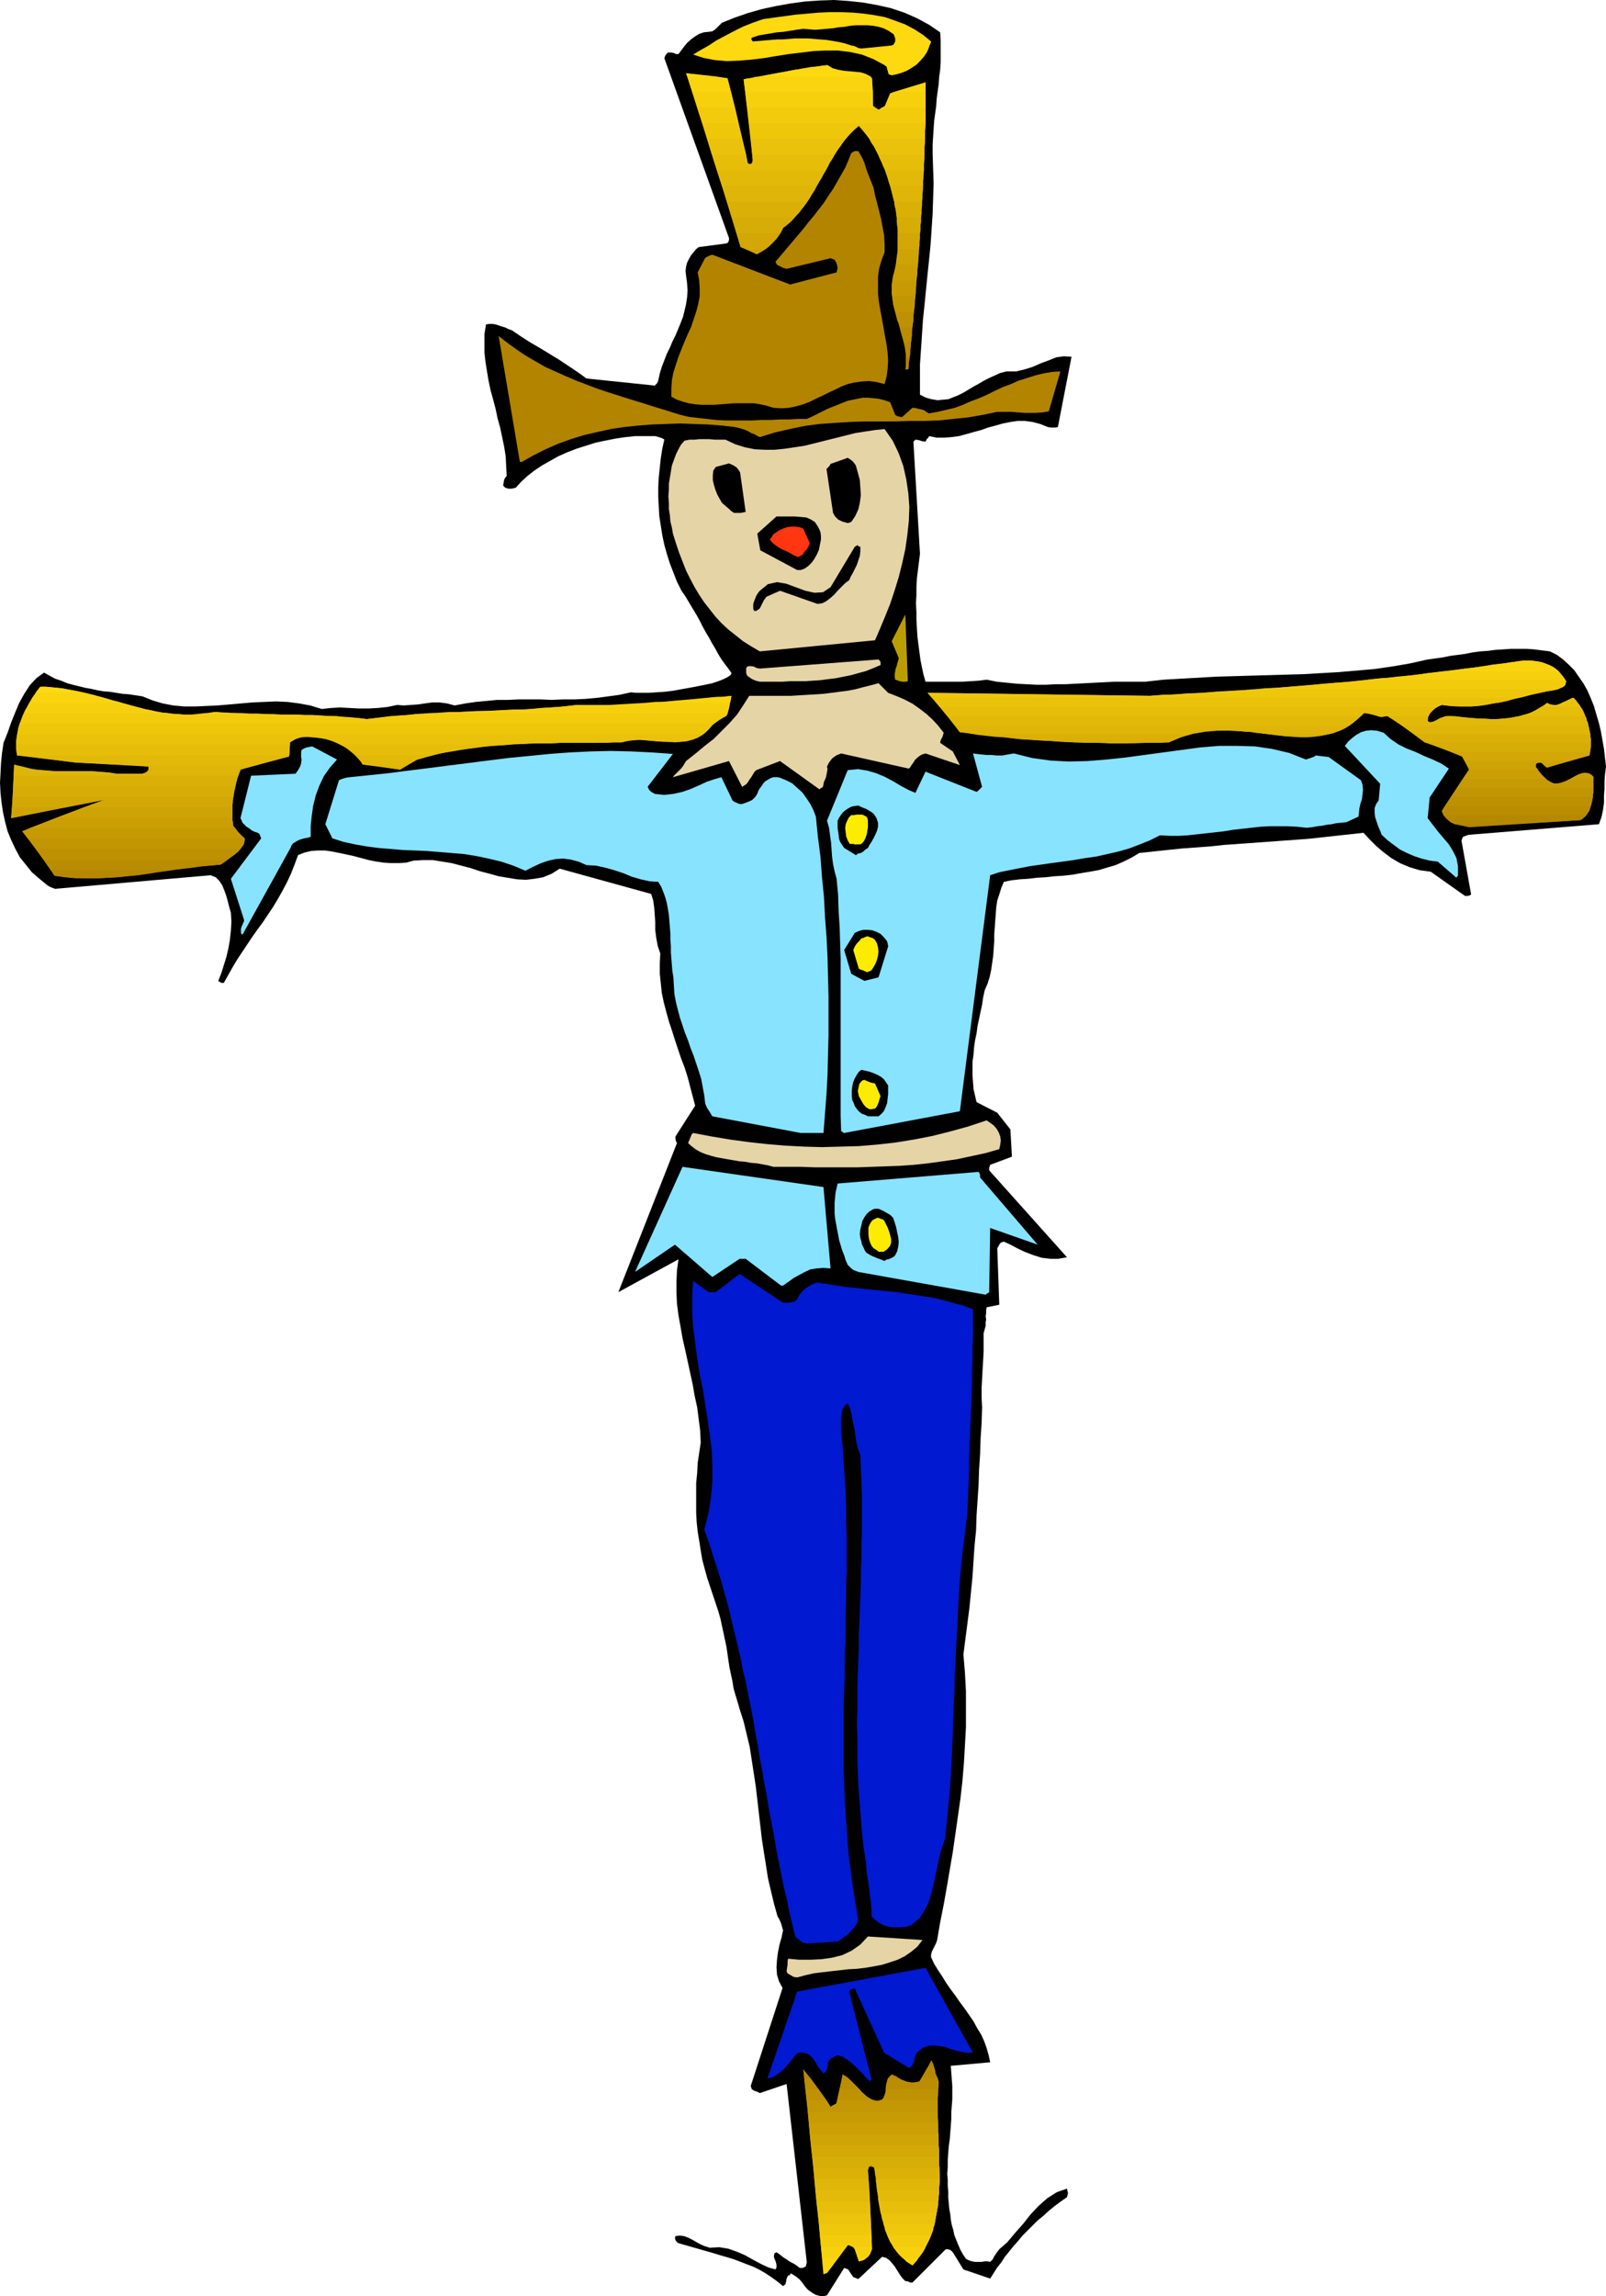 <svg xmlns="http://www.w3.org/2000/svg" fill-rule="evenodd" height="4.544in" preserveAspectRatio="none" stroke-linecap="round" viewBox="0 0 3179 4544" width="3.179in"><style>.brush1{fill:#000}.pen1{stroke:none}.brush2{fill:#ffd90f}.brush21{fill:#b28400}.brush22{fill:#0019d1}.brush23{fill:#e5d4a6}.brush24{fill:#87e3ff}.brush25{fill:#feec00}.brush26{fill:#b68800}.brush27{fill:#ba8c01}.brush28{fill:#be9102}.brush29{fill:#c29503}.brush30{fill:#c69a03}.brush31{fill:#ca9e04}.brush32{fill:#cea305}.brush33{fill:#d2a706}.brush34{fill:#d6ac07}.brush35{fill:#dab007}.brush36{fill:#deb508}.brush37{fill:#e2b909}.brush38{fill:#e6be0a}.brush39{fill:#eac20b}.brush40{fill:#eec70b}.brush41{fill:#f2cb0c}.brush42{fill:#f6d00d}.brush43{fill:#fad40e}</style><path class="pen1 brush1" d="m1448 1332-2 4-6 4-8 4-10 4-12 4-14 3-15 3-16 3-17 3-16 3-17 2-16 1-15 1h-25l-10-1-23 5-22 3-23 3-22 2-22 1h-23l-22 1-22-1h-43l-22 1h-21l-21 2-21 2-21 3-21 4-15-4-15-2h-14l-15 2-14 2-14 1-14 1-13-1-19 4-19 2-19 1h-19l-18-1-19-1-18 1-18 2-23-7-22-4-23-3-23-1-23 1-23 1-23 2-23 2-23 2-22 1-22 1h-22l-22-2-21-4-20-6-20-8-13-2-13-2-13-1-13-2-12-2-13-1-12-2-13-3-12-2-12-3-12-3-11-3-12-5-12-4-11-6-11-6-15 11-13 14-11 17-10 18-8 19-8 20-7 20-8 20-3 20-2 20-1 20-1 19 1 20 2 19 3 20 4 18 5 19 7 17 8 17 9 17 12 15 12 15 15 13 16 13 5 3 5 2 3 1 1 1 309-27 10 4 7 7 6 9 4 10 4 11 3 11 3 12 3 10 1 18-1 18-2 18-3 17-4 17-5 16-5 16-6 15 1 1 2 1 3 2h5l9-16 9-16 9-15 10-15 10-15 10-15 10-14 11-15 10-15 10-15 9-15 9-16 9-17 8-17 7-18 7-19 13-5 13-3 14-1h13l14 2 15 3 14 3 14 3 15 4 15 4 15 3 14 2 15 1h15l15-1 15-4 19-1h19l18 3 19 3 19 5 19 5 18 6 19 5 18 5 18 3 18 3 18 1 17-2 17-3 17-7 16-10 181 50 4 13 2 14 1 14 1 15v15l2 16 3 16 5 15-1 20v20l2 19 2 19 4 19 5 19 5 18 6 18 6 19 6 18 6 18 7 18 6 19 5 19 5 19 5 19-39 61v5l1 4 2 4-116 295 119-65-3 22-1 22v22l1 22 3 23 4 22 4 23 5 22 5 23 5 23 5 23 4 23 5 23 3 23 3 24 1 23-3 20-3 20-1 20-2 20v58l1 19 2 19 3 18 3 19 3 18 5 19 5 18 6 18 6 18 5 15 5 15 4 14 3 14 3 14 3 14 3 14 2 14 2 14 2 13 3 14 3 14 2 13 4 14 4 13 4 14 8 25 6 25 6 25 4 26 4 26 4 26 3 26 3 26 3 26 3 26 4 26 4 25 4 26 6 26 6 25 7 25 4 7 3 7 2 7 2 7-3 14-4 14-3 15-2 15-1 15 1 15 4 13 7 13-63 194 2 6 4 3 6 2 6 3 53-18 40 353-2 8-6 3h-6l-5-4-6-4-6-3-5-3-4-3-5-3-4-3-5-4-6-4-4 2-1 4v4l2 5 2 5 1 5v5l-2 4-14-4-15-7-15-8-16-9-16-7-17-6-18-3-19 1-10-3-9-4-9-5-7-4-8-4-8-3-8-1-9 1-1 4 1 4 3 4 3 2 14 4 14 4 14 4 14 4 14 4 13 4 14 4 13 4 13 5 13 5 13 5 12 6 12 7 12 8 11 8 11 9 5-4 1-5 1-6 3-6 4-1v-2l2-1 5 3 6 4 6 5 5 6 5 7 6 7 7 5 8 5 11 3h5l4-1 3-1 34-54 8 3 5 8 5 7 10 4 47-44 8 2 7 5 5 6 5 6 5 8 5 8 5 7 6 6h2l4 1 4 2h4l66-66h4l4 1 3 2 3 3 21 34 53 18 7-11 7-11 8-10 7-11 9-11 8-10 9-10 9-11 10-10 10-10 10-10 11-9 11-10 11-9 12-9 13-9 1-4 1-4-1-4-1-5-20 7-19 12-17 15-16 17-15 19-16 18-15 18-16 14-6 8-4 6-3 6-5 5-5-1h-6l-6 1h-13l-6-1-6-2-6-3-6-9-5-9-4-9-4-10-4-10-2-10-3-10-2-11-1-10-2-11-1-11-1-11v-12l-1-11v-12l-1-12 1-14v-14l1-14 1-13 2-14 1-13 1-13 1-14v-13l1-13 1-13v-26l-1-13-1-14-1-13 78-7-3-14-4-14-5-14-6-13-8-13-7-13-9-13-9-13-9-12-9-13-9-12-9-13-8-13-8-12-8-13-6-13v-5l1-4 1-3 2-4 2-4 2-4 2-4 2-6 6-35 7-35 6-34 6-35 6-35 5-35 5-35 5-35 4-35 3-36 2-35 2-36v-71l-2-37-3-36 4-31 4-31 4-31 3-31 3-30 2-31 2-30 3-30 1-30 2-30 2-30 1-31 2-30 1-31 2-31 1-31-1-19v-19l1-19 1-18 1-17 1-18v-37l2-7 2-7v-7l1-6-1-6 1-6v-6l1-6 25-5-4-112 2-3 2-4 3-4 6-2 13 6 15 8 15 7 16 6 16 5 17 2h16l17-3-154-172v-5l1-3 1-3 43-16-3-54-26-33-41-21-3-13-3-13-1-13-1-14v-27l2-14 1-14 2-14 3-14 2-15 3-14 3-14 3-14 2-14 3-14 6-14 4-13 3-14 2-14 2-14 1-14 1-14v-14l1-13 1-14 1-13 1-14 2-13 4-12 4-13 5-12 15-3 17-2 16-1 17-2 17-1 18-2 17-1 18-2 17-3 18-3 17-3 17-5 17-5 16-7 16-8 15-9 28-3 28-3 29-3 28-2 27-2 28-3 28-2 28-2 28-2 27-2 28-2 27-2 28-3 27-3 28-3 27-3 12 13 13 13 14 12 16 12 17 10 19 8 20 6 22 3 68 48h5l4-1 3-2-19-106 1-4 2-4 5-2 6-2 258-21 5-14 3-14 2-14v-14l1-14v-15l1-14 2-15-2-17-2-18-3-17-3-17-4-17-5-17-5-17-6-15-7-16-8-14-9-13-9-13-11-11-11-10-12-9-14-7-16-2-15-2-15-1h-31l-15 1-16 1-15 2-15 1-15 2-15 3-15 2-15 2-15 3-14 2-15 2-36 8-35 6-35 5-35 3-35 3-34 2-35 2-34 1-35 1-35 1-34 1-35 1-35 2-35 2-35 2-36 4h-61l-19 1-20 1-19 1-20 1-19 1h-19l-19 1h-19l-20-1-19-1-20-2-20-2-20-4-16 2-16 1-16 1h-73l-4-14-3-14-3-15-2-15-2-15-2-16-1-16-1-17v-16l-1-17 1-16v-17l1-17 2-16 2-16 2-16-13-222 4-4 7 1 6 2 7 1 2-4 1-2 2-1 2-4 15 3h15l14-1 15-2 15-4 14-4 15-4 14-5 15-4 14-4 15-3 14-2h15l15 2 15 4 15 6 6 1h10l4-1 27-139-15-1-15 2-15 6-16 6-16 7-16 5-17 4h-19l-12 3-11 5-11 5-10 5-10 6-11 6-10 6-10 6-10 5-10 4-10 4-11 1-10 1-12-2-11-3-12-6v-60l2-29 2-30 2-30 3-29 3-30 3-30 3-29 3-30 2-30 2-30 1-30 1-31-1-30-1-31v-16l1-15 1-16 1-15 2-15 2-14 1-15 2-15 2-14 1-15 2-14 1-15V79l-1-15-22-15-24-13-25-11-27-9-27-6-28-5-28-3-29-2-29 1-29 2-29 4-28 5-28 6-28 8-26 9-25 10-8 8-5 5-6 4-7 1-10 1-9 3-8 5-7 5-8 7-6 7-6 8-6 8h-5l-4-2-5-1h-7l-1 1-2 2-2 3-2 5 128 356v4l-1 3-2 3-4 1-53 7-5 4-5 6-5 6-4 7-4 8-2 8-1 8 1 9 2 15 1 15-1 14-2 13-3 13-3 12-5 13-5 12-5 12-6 12-5 12-6 12-5 13-5 13-4 13-3 14-2 5-3 3-1 1-1 1-135-14-18-13-18-12-18-12-18-11-18-11-19-11-19-12-19-13-8-3-6-3-7-2-6-2-6-2-6-1h-6l-7 1-3 19v37l2 18 3 19 3 18 4 19 5 18 5 19 4 19 5 18 4 19 4 19 3 19 1 20 1 19-2 2-3 5-1 6-1 6 4 4 6 2h7l8-2 11-12 12-11 14-11 15-10 16-9 16-9 18-8 18-7 19-6 19-6 19-4 20-4 20-3 20-2h39l7 2 6 2 4 2 1 1-4 18-3 19-2 19-2 19-1 19v19l1 19 1 19 3 19 3 19 4 19 5 18 6 19 7 18 7 18 9 18 7 10 6 10 6 10 6 10 6 10 6 11 5 10 6 11 6 10 6 11 6 10 6 11 6 10 7 10 7 9 7 10z"/><path class="pen1 brush2" d="m1659 4468-21 29-1 1-3 1-3 1-1 1-3-33h32zm39 0 2 7 4-1 4-1 4-2 3-3h-17zm89 0 5 4 4 4 5 3 5 4 4-4 3-4 3-3 2-4h-31z"/><path class="pen1" d="m1676 4446-33 44h-13l-5-44h51zm13 0 1 1 1 1v2l1 1 8 24 9-3 8-5 5-7 4-9v-5h-37zm79 0 4 6 4 5 4 5 5 5 5 4 5 5 5 3 6 4 4-5 4-4 3-5 4-4 3-5 3-4 3-5 2-5h-64z" style="fill:#fbd50f"/><path class="pen1" d="m1659 4468 19-25h3l4 2 4 2 3 4 6 17h17l4-3 3-4 2-5 2-5-1-28h-102l4 45h32zm128 0-5-5-5-5-4-5-4-5-3-6-4-6-3-6-3-7h87l-2 6-3 6-3 6-3 6-3 6-3 5-4 5-4 5h-31z" style="fill:#f7d10e"/><path class="pen1" d="m1676 4446 2-3h2l3 1 3 1 3 1h37l-2-45h-103l4 45h51zm92 0-3-5-3-5-2-5-3-6-2-6-2-6-2-6-2-6h101l-2 6-1 6-2 6-2 5-3 6-2 5-3 6-3 5h-64z" style="fill:#f3cc0d"/><path class="pen1" d="m1723 4379 2 44h-102l-4-44h104zm33 44-2-5-2-5-1-5-2-6-1-5-2-6-1-6-2-6h111l-1 6-1 6-1 6-1 5-2 6-1 5-2 5-2 5h-87z" style="fill:#efc80c"/><path class="pen1" d="m1722 4357 2 44h-103l-5-44h106zm27 44-1-5-2-6-1-5-1-6-1-5-1-6-1-5-1-6h117v6l-1 6-1 5-1 6-1 5-1 5-1 6-1 5h-101z" style="fill:#ebc30c"/><path class="pen1" d="m1721 4334 2 45h-104l-5-45h107zm22 45-1-5-1-6-1-5-1-6-1-6v-6l-1-5-1-6h123v6l-1 6v6l-1 5v6l-1 5-1 6-1 5h-111z" style="fill:#e7bf0b"/><path class="pen1" d="m1719 4312 3 45h-106l-4-45h107zm21 45-1-6-1-5-1-6-1-6v-5l-1-6-1-5v-6h126v6l-1 6v17l-1 5v6l-1 5h-117z" style="fill:#e3ba0a"/><path class="pen1" d="m1721 4334-3-39v-1l1-2v-2h-109l4 44h107zm15 0-1-6v-5l-1-6v-5l-1-6-1-5v-6l-1-5h128v6l1 5v22l-1 6v5h-123z" style="fill:#dfb609"/><path class="pen1" style="fill:#dbb108" d="m1719 4312-1-17 1-5 2-3h4l5 2 1 5 1 6 1 6 1 6h126v-22l-1-5v-17h-251l4 44h107z"/><path class="pen1" style="fill:#d7ad08" d="m1719 4290 1-2 3-2 3 1 4 2h1v1h128v-33l-1-6v-6h-253l5 45h109z"/><path class="pen1" style="fill:#d3a807" d="M1857 4223v6l1 6v11l1 6v16h-251l-5-45h254z"/><path class="pen1" style="fill:#cfa406" d="M1857 4201v17l1 5v22h-253l-4-44h256z"/><path class="pen1" style="fill:#cb9f05" d="M1856 4179v17l1 5v22h-254l-4-44h257z"/><path class="pen1" style="fill:#c79b04" d="M1856 4156v34l1 5v6h-256l-4-45h39l8 13 5-3 4-2 2-1 1-2 1-5h74l2 1h6l2-1h115z"/><path class="pen1" style="fill:#c39604" d="M1857 4134v6l-1 5v34h-257l-5-45h26l24 35 5-3 4-2 2-1 1-2 6-27h39l5 6 6 5 5 5 6 3 5 3 6 1h6l6-2 3-4 2-5 2-6v-6h104z"/><path class="pen1" d="M1856 4156v-5l1-4v-19l1-4v-5l-1-2v-3l-1-2h-32l-4 7-6 1-5 1h-5l-5-1-5-1-5-2-5-2-5-3h-21l-2 5-1 6-1 6v6l-1 5-2 6-2 5-3 4h-2l-2 1h-1 115zm-177-44 7 7 6 6 7 7 6 7 6 6 7 5 6 4 7 2h-74l10-44h12zm-75 0 32 44h-39l-5-44h12z" style="fill:#bf9203"/><path class="pen1" d="m1857 4134 1-4v-11l-3-8-3-7-1-7-2-7h-12l-17 29-7 2h-8l-7-1-6-1-7-3-7-3-6-4-6-4-6 5-3 6-3 9-1 9h104zm-156 0-4-4-4-4-4-4-4-4-4-3-4-4-5-3-4-3-6 29h39zm-81 0-30-39 4 39h26z" style="fill:#bb8d02"/><path class="pen1" d="m1856 4112-2-4-2-4-1-4-1-4-1-4-1-5-2-5-2-5-20 35h32zm-77 0-3-2-3-2-4-1-3-2-2 1-2 2-2 2-2 2h21zm-100 0-3-2-2-2-3-1-3-2-1 7h12zm-75 0-14-17 2 17h12z" style="fill:#b78901"/><path class="pen1 brush21" d="m1849 4090-1-3-1-3-2-3-1-4-7 13h12z"/><path class="pen1 brush22" d="m1725 4114-44-173 1-2 2-2 3-1 5-1 58 127 49 30 4-2 2-2 2-4 2-4 1-4 1-5 2-5 2-4 12-10 13-4h14l14 2 15 5 14 4 15 3h14l-94-168-254 47-59 172 9-2 9-5 7-5 8-7 7-8 7-8 6-8 6-7h2l3-1h7l8 2 6 4 5 5 4 6 4 6 3 6 5 6 5 6 6-5 2-8 1-9 5-7 2-1 4-2 3-2 5-2 10 3 8 5 8 6 8 7 7 7 8 8 7 8 8 8v-1l2-2 1-1v-1z"/><path class="pen1 brush23" d="m1578 3913 15-4 17-4 16-2 17-2 18-2 17-2 18-1 17-2 17-3 16-3 16-5 15-5 14-7 13-9 12-10 10-13-108-7-15 16-17 12-19 9-20 5-21 3-22 1h-22l-22-2-1 5v6l-1 7-1 7 2 4 5 3 7 4 7 1z"/><path class="pen1 brush22" d="m1597 3846 61-4 5-3 5-4 6-4 6-5 6-6 5-6 5-7 3-8-5-30-5-30-4-30-4-30-3-30-2-30-2-30-2-30-1-30-1-31v-120l1-31 1-30v-30l1-31 1-30v-30l1-31v-30l1-30v-61l-1-30v-30l-1-31-2-30-2-30-2-31-3-30v-25l1-8 1-7 2-6 4-5 5-4 5 11 3 12 2 13 3 13 2 13 2 14 3 13 5 14 1 26 1 25 1 26v76l-1 25v25l-1 25v26l-1 25-1 25-1 25-1 25v25l-1 25-1 25-1 25v51l-1 25 1 25v50l1 25 1 25 2 25 2 25 2 25 2 25 3 25 4 25 1 15 2 14 2 13 2 13 1 13 2 13 1 13v13l7 7 8 6 9 5 11 3 10 1h12l11-1 10-3 9-7 8-7 6-9 6-10 5-10 4-11 3-11 3-12 3-12 2-12 3-12 2-12 3-12 3-12 4-12 4-11 4-41 4-41 3-40 2-41 2-40 1-40 2-40 1-41 2-40 2-39 2-40 2-40 3-40 4-41 5-40 5-40 1-26 1-25 1-26v-25l1-26 1-25 1-25 1-25 1-26 1-25v-25l1-25v-25l1-24v-50l-18-7-19-5-18-5-19-5-19-3-19-3-20-3-19-3-20-2-20-2-19-2-20-2-20-2-19-3-20-3-19-3-7 2-6 3-5 3-6 4-5 4-4 5-4 6-3 6-4 4-7 2-8 1h-9l-86-57-47 36h-14l-31-22-2 31v30l2 31 4 31 4 30 5 31 6 30 5 31 5 31 4 30 4 31 1 31v31l-3 31-5 31-8 31 9 25 8 25 8 25 8 25 7 25 7 25 6 25 6 25 6 25 6 25 5 26 6 25 5 25 5 25 5 26 4 25 5 25 4 26 5 25 4 25 5 26 4 25 5 25 5 26 4 25 5 25 5 25 5 25 6 25 5 25 6 25 6 25 4 4 5 4 6 4 8 2z"/><path class="pen1 brush24" d="m1958 2557 2-127 94 33-114-133v-5l-1-3-2-3-279 23-2 9-2 9-1 10-1 10v21l1 10 2 11 2 11 2 10 2 11 3 10 3 10 4 10 3 10 4 9 6 6 5 4 5 2 5 2 252 45 1-1 3-2 2-1 1-1zm-408-13 10-7 11-8 11-6 11-6 11-5 12-2 14-1 14 1-14-161-279-40-94 208 79-54 74 64 54-36h12l70 53h4z"/><path class="pen1 brush1" d="m1758 2492 3-1 4-2 4-2 3-3 4-8 2-9 1-9-1-10-2-9-2-10-3-10-3-9-6-6-7-4-7-4-9-4h-7l-4 1-3 2-5 3-5 5-4 6-4 7-2 9-2 8-1 9 1 8 2 6 1 6 2 4 2 4 2 5 3 4 5 3 5 3 5 2 7 3 6 2 7 3h1l3-2 3-1h1z"/><path class="pen1 brush25" d="M1746 2477h3l3-2 3-2 3-3 4-5 2-6v-7l-2-8-2-7-3-8-3-6-3-6-1-2-3-2-3-1-5-2h-3l-4 2-4 2-3 3-3 5-3 7v14l1 8 2 7 3 7 4 5 5 3 3 2 2 2h7z"/><path class="pen1 brush23" d="M1531 2309h55l28 1h83l28-1 28-1 28-1 28-2 28-3 29-4 28-4 28-6 28-6 28-8 2-9 1-8-1-8-3-8-4-7-6-7-7-5-7-5-36 12-36 10-36 9-36 7-37 6-36 4-36 3-36 1-37 1-36-1-37-2-36-3-36-4-37-5-36-6-37-7-3 3-2 5-2 5-3 7 8 7 8 6 9 5 10 4 10 3 11 3 11 2 11 2 12 2 11 2 12 1 11 2 12 1 11 2 11 2 11 3z"/><path class="pen1 brush24" d="M1585 2242h45l3-38 3-39 2-38 1-39 1-39v-78l-1-39-1-39-2-40-3-39-2-39-4-40-3-40-5-39-4-40-5-13-6-12-8-12-8-11-10-9-10-9-12-6-12-5-5-1h-8l-6 2-5 3-5 3-4 4-3 5-4 5-3 5-2 6-2 3-2 3-3 3-3 3-4 2-5 2-5 2-6 2h-5l-5-2-5-2-4-3-22-46-14 4-15 5-15 7-16 7-17 6-18 4-18 2-19-2-3-2-4-2-4-4-3-6 50-65-41-3-41-2-41-1-41 1-41 2-40 3-40 4-41 4-40 5-39 5-40 5-39 5-40 5-39 5-38 4-39 4-7 1-7 2-5 2-2 1-27 87 14 28 22 7 23 5 23 4 23 3 24 2 24 2 24 1 24 1 24 2 25 2 24 2 25 4 24 5 25 6 24 8 24 10 16-8 15-7 15-5 14-3 15-1 15 2 15 4 16 7 19 1 18 4 18 5 18 6 17 7 17 5 18 4 17 1 6 10 4 10 4 11 3 11 2 11 2 12 1 12 1 13 1 12v13l1 12v13l1 12 1 13 1 12 2 12 1 17 1 16 3 16 4 16 4 15 5 15 5 15 6 15 5 15 6 15 5 15 5 15 5 16 3 16 3 16 2 17 4 9 4 6 3 5 3 5 175 33zm86 0 229-43 60-467 18-6 20-4 20-4 21-4 21-3 21-3 22-3 22-3 23-4 22-3 22-5 22-5 21-6 21-8 20-8 20-10 19 1h18l18-1 18-2 18-2 18-2 18-2 18-3 18-2 18-2 18-2 18-1h36l18 1 19 2 11-1 11-2 9-1 10-2 9-1 9-2 10-1 10-1 24-11 1-8 1-9 2-9 3-9 1-9 1-9-1-10-3-9-64-46-26-3-2 2-5 2-6 2-6 2-33-13-34-8-34-5-36-1h-35l-37 3-37 5-37 5-37 5-37 5-38 4-37 3-37 1-37-2-36-5-36-9-12 2-11 2h-11l-10-1h-10l-10-1-9-1-8-1 18 66-2 2-3 3-3 3-3 2-101-40-20 42-14-6-15-8-15-9-17-9-17-7-17-5-19-3-20 2-41 100 4 14 2 15 2 14 1 14 1 14 2 15 3 14 4 15 3 32 1 32 2 31 1 32 1 31v311l1 31h1l2 1 2 2h1z"/><path class="pen1 brush1" d="M1718 2209h21l6-5 5-6 3-7 3-8 1-9 1-9v-17l-4-6-4-6-6-5-7-4-7-3-8-3-8-2-9-2-5 4-4 6-4 7-3 7-2 9-1 9v9l1 9 3 6 2 6 3 4 3 4 4 4 4 3 6 2 6 3z"/><path class="pen1 brush25" d="M1725 2195h1l3-1h3l4-5 3-7 2-7 2-6-11-25-5-1-4-1-5-2-7-3-4 1-3 3-3 4-1 4-1 5-1 5 1 5 1 5 5 9 4 7 5 6 7 4h4z"/><path class="pen1 brush1" d="m1711 1941 28-7 19-61v-2l-1-4-1-4-2-3-5-6-6-6-8-4-8-3-9-1h-9l-8 2-9 4-21 34 14 47 26 14z"/><path class="pen1 brush25" d="m1725 1920 4-6 4-7 3-8 2-8 1-8-1-8-2-8-4-7-2-2-3-2-4-1-5-2h-2l-3 1-4 2-4 1-4 5-5 5-4 6-3 7 11 37 4 2 4 1 4 2 5 2 1-1 3-1 3-1 1-1z"/><path class="pen1 brush24" d="m482 1846 93-168 2-5 3-4 5-3 5-3 5-2 7-2 6-1 7-2v-21l2-20 3-21 5-20 7-19 9-19 12-17 14-16-49-26-5 1-6 1-5 2-5 3-1 5v9l1 5-1 8-2 6-4 7-5 7-88 4-21 84 2 4 2 5 4 4 4 4 5 3 5 4 6 3 6 2 2 1 2 2 1 3 2 5-60 80 26 81v3l-2 4-1 3-2 4-1 4v8l2 4v-1l2-1 1-1v-1zm2404-114v-18l-3-16-7-14-8-13-11-13-11-13-10-13-10-13 4-41 38-57-15-10-17-8-17-7-17-8-18-7-16-8-16-11-13-12-13-4-12-1-10 1-10 3-9 5-8 6-8 7-7 9 70 75-3 33-5 7-3 8v9l1 9 3 9 3 9 4 9 3 8 12 11 12 9 12 9 14 7 14 6 15 5 16 4 16 2 37 32v-1l2-2 1-1v-1z"/><path class="pen1 brush1" d="m1699 1689 5-1 5-3 4-4 5-3 3-6 4-6 4-7 4-8 3-7 2-8v-8l-3-9-3-5-3-4-4-3-5-3-5-3-5-2-5-2-6-3-7 1-6 1-6 3-6 4-5 4-4 5-4 6-3 6v14l1 7 1 7 1 8 2 6 4 6 4 6 23 14h1l2-2 1-1h1z"/><path class="pen1 brush25" d="M1692 1671h9l4-1 4-4 3-5 2-5 2-6 1-7 1-6v-13l-1-5-2-3-4-2-4-2h-11l-6 1h-5l-5 5-3 6-3 7-1 8 1 8 1 8 3 8 4 7h7l3 1z"/><path class="pen1 brush21" d="m2908 1637 220-14 4-2 3-3 3-2 2-3h-281l4 6 5 5 6 4 6 3 28 6z"/><path class="pen1 brush26" d="m2987 1631 141-8 7-5 6-6 5-8 3-9h-289l-6 10 3 8 6 7 8 7 9 4h107z"/><path class="pen1 brush27" d="m3153 1577-1 5-1 5-1 5-2 5-1 5-2 4-3 4-2 3h-281l-1-2-2-2-1-2-1-2 18-28h281z"/><path class="pen1 brush28" d="M3154 1559v10l-1 4v5l-1 5-1 4-1 4-1 4h-289l24-36h270z"/><path class="pen1 brush29" d="M3154 1542v26l-1 5v4h-281l23-35 167 1 5 4 6 2 5 2 6-1 5-1 6-2 5-2 6-3h48z"/><path class="pen1 brush30" d="M3154 1559v-22l-10-7h-11l-12 5-11 6-13 6-12 4-11-1-12-7-6-6-5-5-3-4-3-4h-138l-23 35h270z"/><path class="pen1 brush31" d="M3154 1542v-5l-5-5-6-2-6-1-6 1-6 2-6 3-7 4-6 3h48zm-92 1-9-8-6-6-4-5-3-7v-3l1-3 2-1 5-1 4 1 2 2 3 3 5 4 43-13h-205l8 17-13 19h167v1z"/><path class="pen1 brush32" d="m3045 1524-1-2-1-1-2-2-1-2v-3l1-3 2-1 5-1 4 1 2 2 3 3 5 4 84-24 1-2v-3l1-2h-275l21 9 14 26-1 1h138z"/><path class="pen1 brush33" d="m3105 1506 41-11 1-6 1-6 1-6v-7h-323l68 27 6 9h205zm-859-36h-8l-8 1h-32l-8-1h-8 64z"/><path class="pen1 brush34" d="M3148 1453v4l1 5v18l-1 4v4h-275l-53-19-21-16h349zm-1212 0 23 3 24 2 23 3 24 2 24 2 23 1 24 2 24 1 24 1h24l24 1h47l24-1h23l23-1 5-3 5-2 5-2 5-2 5-2 5-2 5-1 5-2h-418zm694 0-14 3-14 2-14 1h-14l-15-1-15-1-15-2-15-2h116z"/><path class="pen1 brush35" d="m3144 1435 1 4 1 5 1 4 1 5v4l1 5v8h-323l-6-1-46-34h370zm-1254 0 10 14 17 2 17 3 17 2 18 2 17 1 18 2 17 2 18 1 18 1 18 1 18 1 18 1 17 1h18l18 1h133l9-1h8l24-10 24-7 24-4 24-2h23l24 1 23 2 23 3 23 3 22 2 22 1h22l21-2 20-4 19-7 19-10h-781z"/><path class="pen1 brush36" d="m3138 1417 2 4 1 5 2 4 1 5 1 4 1 5 1 4 1 5h-349l-51-36h79l-1 2v8l3 2h4l4-1 4-2 4-2 5-3 6-2 6-2h17l16 2 17 2 16 1 16 1h16l16-1 16-2 15-3h131zm-1263 0 25 32h5l4 1h5l4 1 5 1h4l5 1h422l10-2 10-2 10-2 11-1h10l10-1h20l10 1 10 1 10 1h10l10 2 10 1 9 1 10 1h116l9-2 8-3 8-3 8-4 8-5 8-6 7-6 8-7h-819zm868 0-3 1h-6l-3-1h12z"/><path class="pen1 brush37" d="m3129 1399 3 4 2 5 2 4 2 5 2 4 1 5 2 4 1 5h-370l-28-18-6 1-5 1-6-1-5-2-6-2-5-1-7-1-6-1-7 7-7 6-7 6-8 5h-781l-30-36h984l-7 6-6 6-4 8-1 8 4 2h4l4-1 5-2 5-3 6-2 6-3 8-1 12 1 12 1 12 1 12 1 12 1h12l12 1h12l11-1 12-1 11-2 11-2 11-3 10-4 10-5 10-6h79z"/><path class="pen1 brush38" d="m3115 1381 4 4 3 4 3 5 3 4 3 5 3 4 2 5 2 5h-131l7-2 8-2 7-2 7-3 7-4 6-4 7-4 6-5 7 3 6 1h6l6-2 6-3 7-3 6-3 6-3h3zm-236 36h-17 17zm-52 0 5-7 7-7 8-5 7-3 20 2 19 1h19l19-2 18-3 19-3 18-5 18-4H1846l29 36h819l2-2 1-1 2-2 1-1h4l5 1 3 1 4 1 4 1 4 1h3l4 1h96z"/><path class="pen1 brush39" d="m3129 1399-3-5-4-4-4-5-4-4-7 3-6 3-7 3-6 3-6 2h-7l-6-1-7-3-2 2-3 2-3 2-4 2h79zm-285 0 3-1 2-1 3-1 2-1 15 2 15 1h29l14-1 15-2 14-3 14-2 14-3 14-4 14-3 14-4 14-3 14-3 13-3 14-3h-600l-13 1-13 1-12 1-13 1h-13l-13 1-12 1-13 1-13 1h-13l-13 1-12 1-13 1h-13l-13 1-13 1-440-6 24 28h984z"/><path class="pen1 brush40" d="M3115 1381h-3 3zm-111 0 10-2 9-2 10-3 9-2 10-2 9-2 10-1 9-2 6-2 4-2 3-1 1-1 2-1 2-2 1-3 1-4v-2l-1-1h-401l-26 3-26 2-27 2-26 3-26 2-26 2-27 2-26 2-26 2-27 1-26 2-26 2-27 1-27 2-26 1-27 2-440-6 10 10h1158z"/><path class="pen1 brush41" d="m3080 1365 6-2 4-2 3-1 1-1 2-1 2-2 1-3 1-4-3-6-4-5-4-5-4-5h-225l-24 3-24 3-24 3-23 2-24 3-24 2-24 3-23 2-24 2-23 2-24 2-24 2-23 2-24 2-23 1-24 2h600l-1 1z"/><path class="pen1 brush42" d="m3051 1310 8 3 7 3 7 3 6 4 6 5 5 6 5 6 4 6h-401l18-2 18-2 19-1 18-2 18-2 19-2 18-3 18-2 19-2 18-2 19-3 18-2 19-3 19-3 18-2 19-3h58z"/><path class="pen1 brush43" d="m3085 1328-9-7-9-5-11-4-11-3-13-1-13-1-13 2-14 2-16 2-17 2-16 3-17 2-16 2-17 2-16 2-17 2h225z"/><path class="pen1 brush2" d="m2992 1311 8-2 8-1 8-1h15l7 1 6 1 7 1h-58l-1 1z"/><path class="pen1 brush23" d="m1629 1557 1-5 1-5 2-4 2-5 1-5 1-5 1-6-1-5 4-8 6-8 8-6 10-4 134 30 3-3 3-5 3-4 3-5 4-4 5-4 5-3 7-2 68 23-14-27-25-17 1-5 2-4 2-4 2-7-11-14-11-12-12-11-13-10-14-10-15-8-16-7-18-7-19-19-15 4-16 4-15 4-16 3-16 2-15 2-16 2-16 1-16 1-17 1-16 1h-82l-12 19-12 18-15 17-15 15-16 16-18 14-18 15-19 15-3 5-3 5-4 5-4 4-4 4-3 3-3 3-2 3 111-32 26 51 5-3 4-3 3-4 3-5 3-4 3-5 3-5 4-4 47-18 78 56 1-1 3-2 2-1 1-1zm-125-208h45l15-1h30l15-1 15-1 15-2 16-2 15-3 15-3 14-4 15-4 15-6 14-6v-6l-2-3-2-2-235 18-6-1-6-3-7-1-6 1-2 4v9l2 5 4 3 6 4 7 3 8 2z"/><path class="pen1" style="fill:#ba9e00" d="M1786 1349h7l4-1-5-132-27 53 14 33-1 5-2 6-1 5-2 5-1 5-1 6v5l1 6 3 1 3 1 3 1 5 1z"/><path class="pen1 brush23" d="m1504 1289 228-22 10-23 10-24 10-25 9-27 8-26 7-28 6-27 4-28 3-28 1-28-2-27-4-27-6-27-9-25-12-25-16-23-19 2-20 3-19 3-20 5-20 5-20 5-20 5-20 5-20 3-20 3-20 2h-20l-19-1-20-4-19-6-19-9h-21l-11-1h-20l-9 1h-10l-10 2-7 8-5 9-5 10-4 11-4 11-2 12-2 12-2 12v12l-1 13 1 13v12l2 13 1 12 3 12 2 12 6 19 6 18 7 18 7 18 8 16 9 17 9 15 10 15 11 14 11 14 12 13 14 13 14 11 15 12 16 10 17 10z"/><path class="pen1 brush1" d="m1497 1209 7-5 4-8 4-8 5-7 27-12 74 26 9-1 8-4 8-6 8-7 7-8 8-8 7-7 8-6 3-7 4-7 4-8 4-8 3-9 3-9 1-9v-9l-4-1-1-2h-1l-5 3-48 80-15 10-17 1-18-4-19-7-19-7-18-3-18 4-16 13-4 5-3 5-2 5-2 5-2 6v10l2 4h4z"/><path class="pen1 brush1" d="M1578 1128h7l8-3 7-5 7-7 5-7 5-9 4-9 2-10 2-10v-8l-1-7-2-5-3-6-6-9-8-5-9-4-11-1-12-1h-36l-38 34 6 33 73 39z"/><path class="pen1" style="fill:#ff360f" d="M1578 1102h3l3-2 3-1 3-3 3-5 4-4 3-5 3-7-13-29-8-3-8-1h-8l-8 1-8 3-7 3-6 4-6 4-3 5-2 3-2 2v1l5 6 6 5 6 4 7 4 7 3 8 4 7 4 8 4z"/><path class="pen1 brush1" d="M1678 1035h1l3-1 2-1h1l8-12 6-13 3-13 2-15-1-15-1-15-4-15-4-14-2-3-4-5-5-4-5-3-34 12-1 2-2 3-2 2-3 3 13 87 4 7 6 6 8 4 11 3zm-221-20h9l5-1 5-1-11-78-3-5-4-5-6-4-9-4-26 7-5 7-1 9v10l2 9 3 10 4 10 5 9 4 7 8 7 6 5 4 4 6 4h4z"/><path class="pen1 brush21" d="m1033 914 23-13 24-12 25-11 25-9 26-8 26-6 27-6 27-4 28-3 27-2 28-1 27-1 28 1 27 1 27 2 26 3 9 2 7 2 6 2 6 3 5 3 6 2 5 3 6 3 29-9 30-7 29-6 30-4 29-2 30-2 30-1h59l29-1h30l29-1 29-3 29-3 29-5 29-6h27l13 1 13 1h24l13-1 12-2 23-79-17 1-17 3-16 4-16 5-16 5-16 7-16 6-15 7-16 8-16 7-16 6-16 7-16 6-17 4-17 4-17 3-4-2-4-3-4-2-4-1-5-1-4-1-4-1h-4l-20 18h-4l-3-1-4-1-3-2-10-25-11-4-12-3-10-1-11-1h-10l-10 2-10 2-10 2-10 4-10 4-10 4-10 4-10 5-10 5-10 5-11 5h-17l-18 1h-18l-18 1h-18l-19 1h-54l-18-1-18-2-17-2-18-2-17-4-16-5-16-5-23-7-22-7-23-7-22-7-22-7-21-7-21-8-21-8-21-9-20-9-20-9-19-11-19-11-18-12-18-13-18-14 42 249h4z"/><path class="pen1 brush21" d="m1531 807 16 1 15-1 14-3 14-4 13-5 12-6 13-6 12-6 13-6 12-6 13-5 13-3 14-2 15-1 15 2 16 4 4-15 2-15 1-16-1-16-2-16-3-16-3-17-3-17-3-16-3-17-2-17v-34l2-16 5-17 6-16v-17l-1-17-3-16-3-16-4-16-4-16-4-15-3-15-4-10-4-10-4-10-3-9-3-10-4-9-4-7-4-7h-7l-4 2-3 2-6 15-6 14-8 14-8 14-8 14-9 13-9 14-10 13-10 13-11 13-10 13-11 13-11 13-11 13-11 13-11 13 3 6 6 3 6 3 7 2 87-21 8 3 4 7 2 9-2 9-92 24-154-59-3 1-3 1-4 2-4 2-15 29 3 16 1 16v16l-3 15-4 15-5 15-5 15-7 15-6 14-6 15-6 15-5 15-5 16-3 15-1 16v17l11 6 12 4 11 3 13 2 12 1h26l13-1 13-1 13-1h39l13 2 13 3 13 4zm272-128v7l-1 6v7l-1 6-1 7-1 6v7l-1 6h-6l1-7v-26l-1-6-1-7-1-6h13z"/><path class="pen1 brush26" d="m1806 648-1 8v8l-1 8-1 7-1 8v8l-1 7-1 8h-6l-1-8-1-8-1-7-2-8-2-8-2-7-2-8-2-8h25z"/><path class="pen1 brush27" d="m1809 617-1 8v8l-1 8-1 7-1 8v8l-1 7-1 8h-13l-2-8-2-7-3-8-2-8-2-7-3-8-2-8-2-8h37z"/><path class="pen1 brush28" d="m1812 586-1 8v8l-1 8-1 7-1 8v8l-1 7-1 8h-25l-2-8-3-7-2-8-2-7-2-8-2-8-1-8-1-8h46z"/><path class="pen1 brush29" d="M1814 555v8l-1 8v8l-1 7-1 8-1 8v7l-1 8h-37l-2-7-2-8-1-7-1-8-1-8v-8l1-8 1-8h47z"/><path class="pen1 brush30" d="m1817 524-1 8v8l-1 8-1 7-1 8v8l-1 7v8h-46l-1-6v-17l1-6 1-6 1-6 2-6 1-4 1-4v-3l1-4h44z"/><path class="pen1 brush31" d="M1819 493v8l-1 8v8l-1 7-1 8-1 8v7l-1 8h-47v-4l1-4 1-4 1-4 1-6 2-5 1-6 1-6v-5l1-6 1-6v-6h42zm-341 0 20 10 4-2 4-3 4-2 4-3h-36z"/><path class="pen1 brush32" d="M1821 462v8l-1 8v8l-1 7-1 8v8l-1 7v8h-44l1-7 1-8 1-7 1-8v-32h44zm-363 0 8 27 32 14 6-3 7-4 6-4 6-5 6-6 6-6 5-6 4-7h-86z"/><path class="pen1 brush33" d="M1823 430v8l-1 8v8l-1 8v8l-1 8v7l-1 8h-42v-39l-1-8v-8l-1-8h48zm-375 0 18 59 12 4h36l6-4 5-5 5-4 5-6 4-5 5-6 3-6 3-6 6-5 6-5 6-5 5-6h-125z"/><path class="pen1 brush34" d="M1825 399v8l-1 8v8l-1 8v8l-1 8v7l-1 8h-44v-8l-1-7-1-8v-8l-1-8-1-8-2-8-1-8h55zm-367 63-19-63h159l-5 7-6 8-5 7-6 6-6 7-6 6-7 6-7 5-1 3-2 3-1 3-2 2h-86z"/><path class="pen1 brush35" d="M1827 368v8l-1 8v8l-1 7v8l-1 8v7l-1 8h-48l-1-8-1-7-2-8-1-8-2-7-2-8-2-8-2-8h65zm-379 62-19-62h188l-5 9-5 8-5 8-5 8-6 8-6 7-6 7-6 7h-125z"/><path class="pen1 brush36" d="M1828 337v8l-1 8v15l-1 8v8l-1 7v8h-55l-2-8-2-8-2-8-2-7-3-8-2-8-2-7-3-8h76zm-389 62-20-62h215l-4 8-5 8-4 8-5 8-4 8-5 7-4 8-5 7h-159z"/><path class="pen1 brush37" d="M1830 306v8l-1 8v15l-1 8v8l-1 7v8h-65l-2-8-3-8-3-8-2-7-4-8-3-8-3-7-4-8h92zm-341 0 1 11-1 5-2 2-3 1-4-2-3-17h-68l20 62h188l4-8 5-7 4-8 5-8 4-8 4-8 5-7 4-8h-163z"/><path class="pen1 brush38" d="M1831 275v8l-1 8v15l-1 8v8l-1 7v8h-76l-3-8-4-8-4-8-3-8-4-8-4-7-5-8-4-7h110zm-345 0 4 42-1 5-2 2-3 1-4-2-11-48h-69l19 62h215l5-8 4-8 5-8 5-8 5-8 5-7 5-8 6-7h-188z"/><path class="pen1 brush39" d="M1832 244v8l-1 8v15l-1 8v23h-92l-4-8-4-8-5-7-4-8-5-7-5-6-6-7-5-6-7 6-7 6-6 7-6 7-6 8-5 7-6 8-5 8h-163l-7-62h350zm-370 0 15 62h-68l-19-62h72z"/><path class="pen1 brush40" d="M1832 213v31l-1 8v23h-110l-5-7-5-6-5-7-6-6-7 6-6 6-7 7-6 7h-188l-7-62h254l2 1 2 2 1 1h2l1-1 2-1 1-1 1-1h87zm-377 0 14 62h-69l-20-62h75z"/><path class="pen1 brush41" d="M1832 182v62h-350l-7-62h253v27l2 3 3 2 4 2 3 1 4-3 4-2 2-1 2-2 10-24 7-3h63zm-385 0 15 62h-72l-20-62h77z"/><path class="pen1 brush42" d="M1832 213v-50l-70 22-10 24-1 1-1 1-2 1-3 1h87zm-99 0-1-1-2-1-1-1-1-1-2-54-1-1v-1l-1-1-1-1h-220l-4 1h-4l-3 1-4 1-4 1h-4l-4 1-4 1 7 56h254zm-278 0-15-58-24-4h-55l19 62h75z"/><path class="pen1 brush43" d="M1832 182v-19l-63 19h63zm-104 0-2-27-10-7-11-3-11-2-11-1-12-1-11-2-11-3-11-7-11 1-11 2-10 1-11 2-10 2-11 1-10 2-10 2-11 2-10 2-10 2-10 2-11 2-10 2-10 1-10 2 3 25h253zm-281 0-7-27-82-10 12 37h77z"/><path class="pen1 brush2" d="m1723 151-10-5-10-3-11-1-11-1-11-1-11-2-11-3-10-6-17 2-18 2-17 3-17 3-16 3-17 3-16 3-17 3h220zm-307 0-58-6 3 6h55z"/><path class="pen1 brush2" d="m1765 149 10-2 10-3 10-4 10-6 9-6 8-8 7-8 6-9 3-7 2-6 2-4 1-4-16-13-17-11-19-10-19-7-20-7-21-4-21-3-22-2-23-1h-22l-23 1-22 2-23 2-22 3-22 3-21 3-20 7-20 8-18 9-17 9-17 9-15 10-16 9-15 9 22 7 22 4 23 2 24-1 24-2 25-3 24-4 25-4 25-3 25-3 24-1h24l24 3 23 5 23 9 22 12 4 3 2 8 2 7 6 2z"/><path class="pen1 brush1" d="m1705 96 60-6 4-2 3-6v-6l-3-8-10-7-10-5-10-3-11-2-11-1h-22l-12 1-11 2-12 1-12 2-11 1-12 1-12 1-11-1-12-1-14 2-13 2-12 2-13 1-12 2-12 2-12 2-12 4-2 1-1 2 1 2 2 3 12-1 12-1 12-1 12-1h12l12-1 12-1h25l12 1 12 1 13 1 12 2 12 2 13 3 12 4 6 1 4 2 4 2 6 1z"/><path class="pen1 brush1" d="M1705 75h16l-4-2-4-2-5-1h-8l-5-1h-5l-5-1 4 2 5 3 6 2h5z"/><path class="pen1 brush21" d="m343 1721-15 2-14 2-15 3-14 2-15 2-14 1-15 2-14 1-15 1-15 1h-29l-15-1-15-1-15-1-15-2-8-12h243z"/><path class="pen1 brush26" d="m450 1701-4 3-3 2-3 3-4 2-21 2-20 2-21 3-20 2-20 3-21 3-20 3-20 3-21 2-20 2-20 1-21 1h-41l-21-2-21-3-22-32h364z"/><path class="pen1 brush27" d="m476 1680-4 5-5 4-5 4-6 4-5 4-5 4-5 3-5 3-12 1-11 1-12 1-11 1-12 2-12 1-11 2-12 1H100l-29-41h405z"/><path class="pen1 brush28" d="m450 1701 6-4 7-5 6-5 5-5 4-5 4-6 2-6 1-6H55l31 42h364z"/><path class="pen1 brush29" d="m466 1639 5 7 5 5 4 4 4 4v5l-1 6-3 5-4 5H71l-27-35 14-6h408z"/><path class="pen1 brush30" d="M460 1618v4l1 5v4l1 4 7 9 5 6 5 5 5 4h1H55l-11-14 68-27h348z"/><path class="pen1 brush31" d="M460 1597v26l1 4v4l1 4 1 1 1 1 1 1 1 1H58l109-42h293zm-330 0-108 22 2-22h106z"/><path class="pen1 brush32" d="M460 1618v-25l1-5v-5l1-6H25l-3 42 184-36-94 35h348z"/><path class="pen1 brush33" d="M460 1597v-10l1-5 1-5v-5l1-6 2-5 1-5H26l-2 41h106l76-14-39 14h293z"/><path class="pen1 brush34" d="m462 1577 1-5 1-6 1-5 1-5 1-6 2-5 1-5 2-5H27l-2 42h437z"/><path class="pen1 brush35" d="m804 1515-12 8-51-8h63zm-302 0-26 8-1 4-2 3-1 4-2 4-1 5-1 4-1 5-1 4H26l2-41h9l12 3 12 3 12 2 12 1 12 1 12 1h73l12 1 12 1 12 1 12 2h52l6-2 4-3 2-3v-6l-18-2h226z"/><path class="pen1 brush36" d="m857 1494-4 1-4 1-3 1-4 1-4 2-4 1-4 1-4 1-34 20-74-10-3-5-4-5-4-4-4-5h154zm-284 0-1 3-96 26-1 3-1 3-1 3-1 3H27l1-22 12 4 13 3 12 3 13 1 12 1 13 1h76l13 1 13 1 12 1 13 2h52l6-2 4-3 2-3v-6l-144-8-116-15h539z"/><path class="pen1 brush37" d="m1011 1473-12 1-12 1-11 1-12 1-12 1-11 2-12 1-11 2-12 2-11 2-12 2-11 2-12 3-11 3-12 3-11 3-22 12h-63l-23-2-4-6-5-6-5-5-5-5-6-5-6-5-7-4-7-4h338zm-437 0-2 24-70 18H276l-126-6-116-14-1-5v-6l-1-5v-6h542zm-546 42v-2l2 1h3l2 1h2-9z"/><path class="pen1 brush38" d="m1391 1453-9 5-9 5-10 2-10 2-9 1h-21l-10-1h-11l-10-1-11-1-10-1h-10l-11 1-10 2-10 2h-24l-24 1h-72l-23 1h-24l-23 1-23 1-23 2-23 1-23 3-23 3-23 3-22 4-23 5H703l-10-8-11-8-12-6-13-6-14-4-15-2-16-2-16 1-7 2-5 2-5 3-5 3-1 25-539 1-1-5-1-5v-21l1-5 1-6h1357z"/><path class="pen1 brush39" d="m1413 1432-1 1-1 1-1 1-9 10-10 9-10 6-11 4-11 3-11 1-12 1-11-1h-12l-12-1-12-1-12-1-12-1-12 1-12 1-11 3h-14l-14 1h-96l-14 1h-41l-13 1h-14l-13 1H673l-8-4-9-3-9-3-10-2-10-2h-10l-10-1-11 1-7 2-5 2-5 3-5 3v4H32v-5l1-5v-5l1-5 1-5 1-6 2-5 1-5h1374z"/><path class="pen1 brush40" d="m1440 1411-1 3-1 2-2 2-3 1-3 2-5 3-7 5-8 6-5 6-4 4-5 5-5 3H34l1-5 1-6 1-5 2-5 2-5 2-6 2-5 2-5h284l9 1 10 1 9 1h20l10-1 9-1 10-1h69l16 1h16l16 1h16l16 1h32l16 1h15l16 1 15 1h15l15 2 15 1 15 1 15 2 16-2 16-2 16-2 16-1 16-1 16-2 16-1 16-1h586z"/><path class="pen1 brush41" d="m1413 1432 10-7 7-4 5-3 3-2 2-3 1-4 2-7 2-11h-170l-18 1-17 1-17 1-17 1h-64l-26 3-26 2-25 2-26 2-26 1-26 1-26 1-25 1-26 1-26 1-26 2-26 1-27 2-26 2-26 3-27 3-18-2-18-2-18-1-18-1-19-1-18-1h-19l-19-1h-39l-19-1h-19l-20-1-19-1-20-1-19-1-12 2-12 2-12 1h-23l-11-1h-12l-11-2-11-1-11-2-12-3-11-2-11-3-11-3-11-3-11-3H58l-3 5-2 5-3 5-2 5-3 5-2 6-2 5-2 5h1374z"/><path class="pen1 brush42" d="m1440 1411 1-2v-2l1-3 1-4 1-5 1-5 1-6 2-7-17 2-18 1-19 2-19 2-19 2-20 1-20 2-20 1-20 2-20 1-20 1-20 1-19 1h-37l-18-1-18 2-18 2-18 1-18 1-18 2-18 1h-18l-18 1-18 1-18 1h-18l-18 1-18 1h-18l-18 1-18 1h586zM71 1370l-3 5-3 4-3 5-3 5-3 6-3 5-3 5-3 6h284l-10-1-11-2-10-2-11-2-10-3-10-2-11-3-10-3-10-3-11-3-10-3-11-3-10-3-11-3-10-2-11-3H71zm337 41h4l4-1h4l4-1h7l6 1h14l6 1h20-69z"/><path class="pen1 brush43" d="m1445 1391 1-3 1-4v-3l1-4-10 1-9 1h-10l-11 1-10 1-11 1-10 1-11 1-11 1-12 1-11 1-11 1-12 1h-11l-12 1-11 1h170zm-1387 0 3-4 2-5 3-4 3-4 3-4 3-4 2-4 3-3h11l10 1 11 1 10 1 10 2 11 2 10 2 10 2 10 2 10 3 10 3 10 2 10 3 9 3 10 2 10 3H58z"/><path class="pen1 brush2" d="m71 1370 2-3 3-3 2-3 2-2h11l11 1 10 1 11 1 10 2 11 2 10 2 10 2H71z"/></svg>
